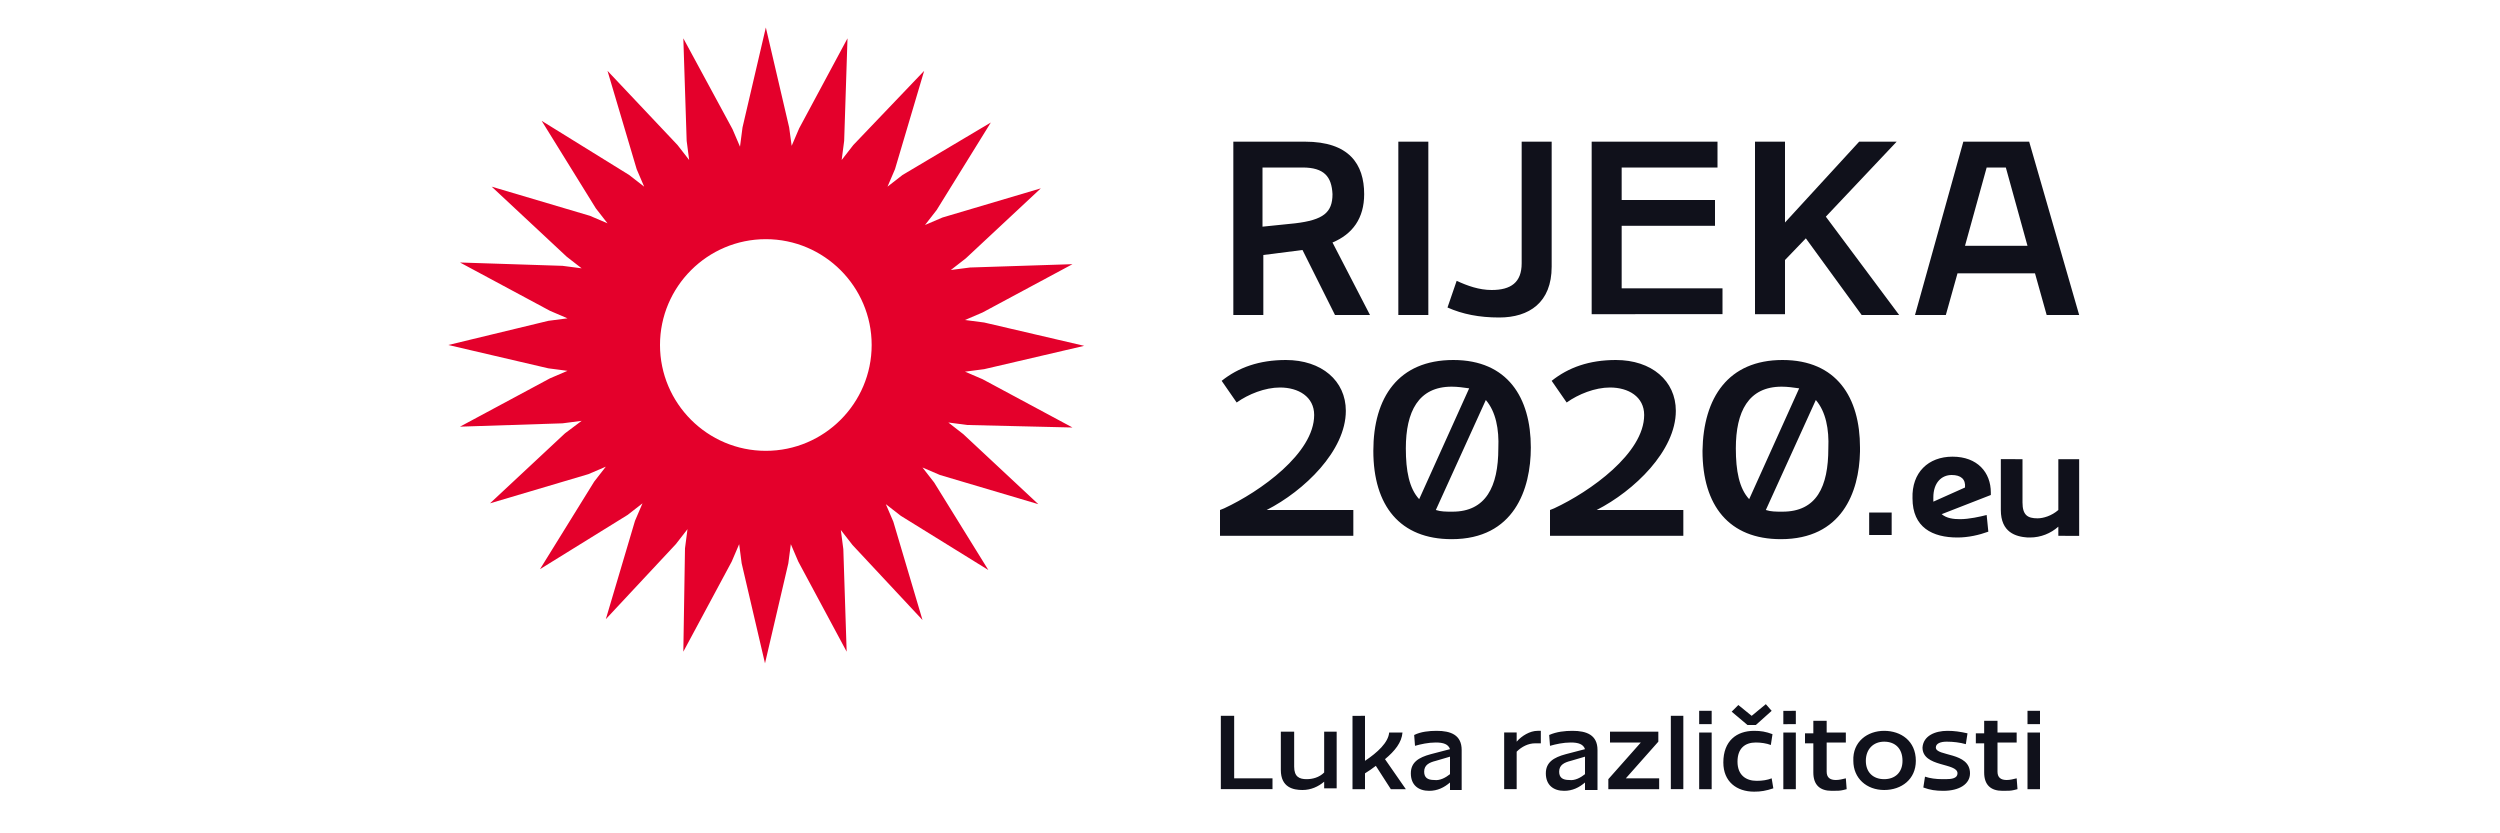 <?xml version="1.0" encoding="utf-8"?>
<!-- Generator: Adobe Illustrator 19.0.0, SVG Export Plug-In . SVG Version: 6.00 Build 0)  -->
<svg version="1.1" id="Layer_1" xmlns="http://www.w3.org/2000/svg" xmlns:xlink="http://www.w3.org/1999/xlink" x="0px" y="0px"
	 viewBox="0 0 300 100" style="enable-background:new 0 0 300 100;" xml:space="preserve">
<style type="text/css">
	.st0{fill:#E4002B;}
	.st1{fill:#10111B;}
</style>
<g id="rijeka2020-logo">
	<g id="rijeka2020-logo-hr">
		<path id="suriken" class="st0" d="M128.7,51.3l-10.8-5.8l-2.1-0.9l2.3-0.3l12-2.8l-12-2.8l-2.3-0.3l2.1-0.9l10.8-5.8l-12.3,0.4
			l-2.3,0.3l1.8-1.4l9-8.4l-11.8,3.5l-2.1,0.9l1.4-1.8l6.5-10.5L108.3,21l-1.8,1.4l0.9-2.1l3.5-11.8l-8.5,8.9l-1.4,1.8l0.3-2.3
			l0.4-12.3l-5.8,10.8L95,17.5l-0.3-2.2l-2.8-12l-2.8,12l-0.3,2.3l-0.9-2.1L82,4.6l0.4,12.3l0.3,2.3l-1.4-1.8l-8.4-8.9l3.5,11.8
			l0.9,2.1l-1.8-1.4l-10.5-6.5l6.5,10.5l1.4,1.8l-2.1-0.9l-11.8-3.5l9,8.4l1.8,1.4l-2.3-0.3l-12.3-0.4l10.8,5.8l2.1,0.9l-2.3,0.3
			l-12,2.9l12,2.8l2.3,0.3l-2.1,0.9l-10.8,5.8l12.3-0.4l2.3-0.3L67.8,52l-9,8.4l11.8-3.5l2.1-0.9l-1.4,1.8l-6.5,10.5l10.5-6.5
			l1.8-1.4l-0.9,2.1l-3.5,11.8l8.4-9l1.4-1.8l-0.3,2.3L82,78.2l5.8-10.8l0.9-2.1l0.3,2.3l2.8,12l2.8-12l0.3-2.3l0.9,2.1l5.8,10.8
			l-0.4-12.3l-0.3-2.3l1.4,1.8l8.4,9l-3.5-11.8l-0.9-2.1l1.8,1.4l10.5,6.5l-6.5-10.5l-1.4-1.8l2.1,0.9l11.8,3.5l-9-8.4l-1.8-1.4
			l2.3,0.3L128.7,51.3z M91.9,54.1c-7,0-12.7-5.7-12.7-12.7s5.7-12.7,12.7-12.7c7,0,12.7,5.7,12.7,12.7S98.9,54.1,91.9,54.1
			L91.9,54.1z"/>
		<path id="rijeka2020txt" class="st1" d="M174.4,43.2c6.5,0,9.3,4.5,9.3,10.5c0,5-2,11-9.5,11c-6.2,0-9.4-4-9.4-10.6
			C164.8,47.7,167.8,43.2,174.4,43.2z M213.9,43.2c6.5,0,9.3,4.5,9.3,10.5l0,0.5c-0.1,4.9-2.2,10.5-9.5,10.5c-6.2,0-9.4-4-9.4-10.6
			C204.4,47.7,207.4,43.2,213.9,43.2z M234.3,54.8c3,0,4.6,1.9,4.6,4.3v0.3l-5.9,2.3c0.6,0.5,1.4,0.6,2.2,0.6c1.1,0,2.4-0.3,3.2-0.5
			l0.2,2c-1.1,0.4-2.4,0.7-3.7,0.7c-3,0-5.4-1.2-5.4-4.7C229.4,56.7,231.4,54.8,234.3,54.8z M242.7,55.1v5.2c0,1.5,0.6,1.9,1.8,1.9
			c0.7,0,1.7-0.3,2.5-1v-6.1h2.5v9.2H247v-1.1c-0.9,0.8-2.1,1.3-3.4,1.3l-0.3,0c-1.4-0.1-3.2-0.6-3.2-3.3v-6.1H242.7z M154.3,43.2
			c4.3,0,7.2,2.5,7.2,6.1c0,4.8-5,9.6-9.5,11.9h10.4v3.1h-16v-3.1l0.5-0.2c4.3-2,10.8-6.6,10.8-11.2c0-2.2-1.9-3.3-4.1-3.3
			c-1.8,0-3.8,0.8-5.2,1.8l-1.8-2.6C148.6,44.1,151.1,43.2,154.3,43.2z M193.9,43.2c4.3,0,7.2,2.5,7.2,6.1c0,4.8-5,9.6-9.5,11.9H202
			v3.1h-16v-3.1l0.5-0.2c4.3-2,10.8-6.6,10.8-11.2c0-2.2-1.9-3.3-4.1-3.3c-1.8,0-3.8,0.8-5.2,1.8l-1.8-2.6
			C188.2,44.1,190.7,43.2,193.9,43.2z M227,61.5v2.7h-2.7v-2.7H227z M178.3,48l-6,13.2c0.6,0.2,1.2,0.2,2,0.2c4,0,5.5-3,5.5-7.6
			C179.9,51.5,179.5,49.4,178.3,48z M217.9,48l-6,13.2c0.6,0.2,1.2,0.2,2,0.2c4.1,0,5.5-3,5.5-7.6C219.5,51.5,219.1,49.4,217.9,48z
			 M234.2,57c-1.2,0-2.2,0.9-2.2,2.7c0,0.2,0,0.3,0,0.5l3.8-1.7C235.9,57.5,235.3,57,234.2,57z M174.2,46.4c-4,0-5.5,3-5.5,7.4
			c0,2.7,0.4,4.8,1.6,6.1l6-13.3C175.6,46.5,174.9,46.4,174.2,46.4z M213.8,46.4c-4,0-5.5,3-5.5,7.4c0,2.7,0.4,4.8,1.6,6.1l6-13.3
			C215.2,46.5,214.5,46.4,213.8,46.4z M186.2,17V32c0,4.3-2.7,6.1-6.3,6.1c-2.4,0-4.4-0.4-6.2-1.2l1.1-3.2c1.3,0.6,2.7,1.1,4.2,1.1
			c2.3,0,3.6-0.9,3.6-3.2V17H186.2z M156.6,17c5.3,0,7.1,2.7,7.1,6.3c0,2.9-1.4,4.8-3.8,5.8l4.5,8.7h-4.2l-3.9-7.8l-4.7,0.6v7.2
			h-3.6V17H156.6z M243.5,17l6,20.8h-3.9l-1.4-5h-9.3l-1.4,5h-3.7l5.8-20.8H243.5z M171.4,17v20.8h-3.6V17H171.4z M206.1,17v3.1
			h-11.5V24h11.2v3.1h-11.2v7.5h12.1v3.1H191V17H206.1z M214.2,17v9.7l8.9-9.7h4.5l-8.5,9l8.8,11.8h-4.5l-6.7-9.2l-2.5,2.6v6.5h-3.6
			V17H214.2z M240.7,20.1h-2.3l-2.6,9.4h7.5L240.7,20.1z M156.3,20.1h-4.8v7.1l3.9-0.4c3.4-0.4,4.5-1.3,4.5-3.5
			C159.8,21.2,158.9,20.1,156.3,20.1z"/>
		<path id="slogan-hr" class="st1" d="M210.5,87.7c0.8,0,1.4,0.1,2.2,0.4l-0.2,1.3c-0.5-0.2-1.2-0.3-1.8-0.3c-1.3,0-2.2,0.7-2.2,2.3
			c0,1.6,1,2.3,2.3,2.3c0.7,0,1.3-0.1,1.8-0.3l0.2,1.2c-0.9,0.3-1.5,0.4-2.3,0.4c-2.1,0-3.7-1.2-3.7-3.5
			C206.8,88.9,208.4,87.7,210.5,87.7z M239.7,86.4v1.5h2.3v1.2h-2.3v3.5c0,0.7,0.4,1,1.1,1c0.4,0,0.8-0.1,1.2-0.2l0.1,1.3l-0.4,0.1
			c-0.4,0.1-0.7,0.1-1.4,0.1c-1.4,0-2.2-0.7-2.2-2.2v-3.5h-1v-1.2h1v-1.5H239.7z M219.2,86.4v1.5h2.3v1.2h-2.3v3.5
			c0,0.7,0.4,1,1.1,1c0.4,0,0.8-0.1,1.2-0.2l0.1,1.3l-0.4,0.1c-0.4,0.1-0.7,0.1-1.4,0.1c-1.4,0-2.2-0.7-2.2-2.2v-3.5h-1v-1.2h1v-1.5
			H219.2z M172.4,87.7c1.7,0,3,0.5,3,2.3v4.8H174v-0.9c-0.7,0.6-1.5,1-2.5,1c-1.3,0-2.2-0.7-2.2-2.1c0-1.3,0.9-1.9,2.4-2.3l2.3-0.6
			c-0.2-0.6-0.8-0.8-1.7-0.8c-0.9,0-1.8,0.2-2.5,0.4l-0.1-1.3C170.5,87.8,171.5,87.7,172.4,87.7z M188.7,87.7c1.7,0,3,0.5,3,2.3v4.8
			h-1.5v-0.9c-0.7,0.6-1.5,1-2.5,1c-1.3,0-2.2-0.7-2.2-2.1c0-1.3,0.9-1.9,2.4-2.3l2.3-0.6c-0.2-0.6-0.8-0.8-1.7-0.8
			c-0.9,0-1.8,0.2-2.5,0.4l-0.1-1.3C186.8,87.8,187.8,87.7,188.7,87.7z M155.3,87.9V92c0,1.2,0.6,1.5,1.5,1.5c0.7,0,1.5-0.2,2.1-0.8
			v-4.9h1.5v6.8h-1.5v-0.8c-0.7,0.6-1.6,1-2.6,1c-1.1,0-2.6-0.3-2.6-2.4v-4.6H155.3z M226.1,87.7c2,0,3.8,1.2,3.8,3.6
			c0,2.2-1.7,3.5-3.8,3.5c-2.1,0-3.7-1.4-3.7-3.5C222.3,89,224.1,87.7,226.1,87.7z M233.7,87.7c0.8,0,1.5,0.1,2.4,0.3l-0.2,1.3
			c-0.7-0.2-1.5-0.3-2.3-0.3c-0.7,0-1.3,0.2-1.3,0.7c0,1.1,4.1,0.5,4.1,3.1c0,1.3-1.3,2.1-3.2,2.1c-0.9,0-1.6-0.1-2.4-0.4l0.2-1.3
			c0.6,0.2,1.3,0.3,2.1,0.3l0.4,0c0.7,0,1.4-0.1,1.4-0.7c0-1.3-4.2-0.7-4.2-3.1C230.8,88.3,232.2,87.7,233.7,87.7z M148.1,85.9v7.5
			h4.6v1.3h-6.2v-8.8H148.1z M163.8,85.9v5.4c1.5-1,2.8-2.2,2.9-3.4h1.6c-0.1,1.2-0.9,2.2-2.1,3.2l2.5,3.6h-1.8l-1.8-2.8
			c-0.4,0.3-0.8,0.6-1.3,0.9v1.9h-1.5v-8.8H163.8z M199,87.9V89l-3.9,4.4h4v1.3H193v-1.2l3.9-4.4h-3.7v-1.3H199z M244.8,87.9v6.8
			h-1.5v-6.8H244.8z M215.5,87.9v6.8H214v-6.8H215.5z M202,85.9v8.8h-1.5v-8.8H202z M184.5,87.7c0.1,0,0.2,0,0.4,0v1.5
			c-0.2,0-0.5,0-0.7,0c-0.8,0-1.6,0.4-2.2,1v4.5h-1.5v-6.8h1.5V89C182.6,88.3,183.6,87.7,184.5,87.7z M205.4,87.9v6.8h-1.5v-6.8
			H205.4z M174,92.9v-2.1l-1.7,0.5c-0.8,0.2-1.4,0.5-1.4,1.3c0,0.7,0.4,1,1.2,1C172.8,93.7,173.5,93.3,174,92.9z M190.2,92.9v-2.1
			l-1.7,0.5c-0.8,0.2-1.4,0.5-1.4,1.3c0,0.7,0.4,1,1.2,1C189,93.7,189.7,93.3,190.2,92.9z M226.1,89c-1.3,0-2.2,0.9-2.2,2.3
			c0,1.4,0.9,2.2,2.2,2.2c1.3,0,2.2-0.8,2.2-2.2C228.3,89.8,227.4,89,226.1,89z M211.9,84.5l0.7,0.8l-1.9,1.7h-1l-1.9-1.6l0.8-0.8
			l1.6,1.3L211.9,84.5z M205.4,85.3v1.6h-1.5v-1.6H205.4z M215.5,85.3v1.6H214v-1.6H215.5z M244.8,85.3v1.6h-1.5v-1.6H244.8z"/>
	</g>
</g>
</svg>
